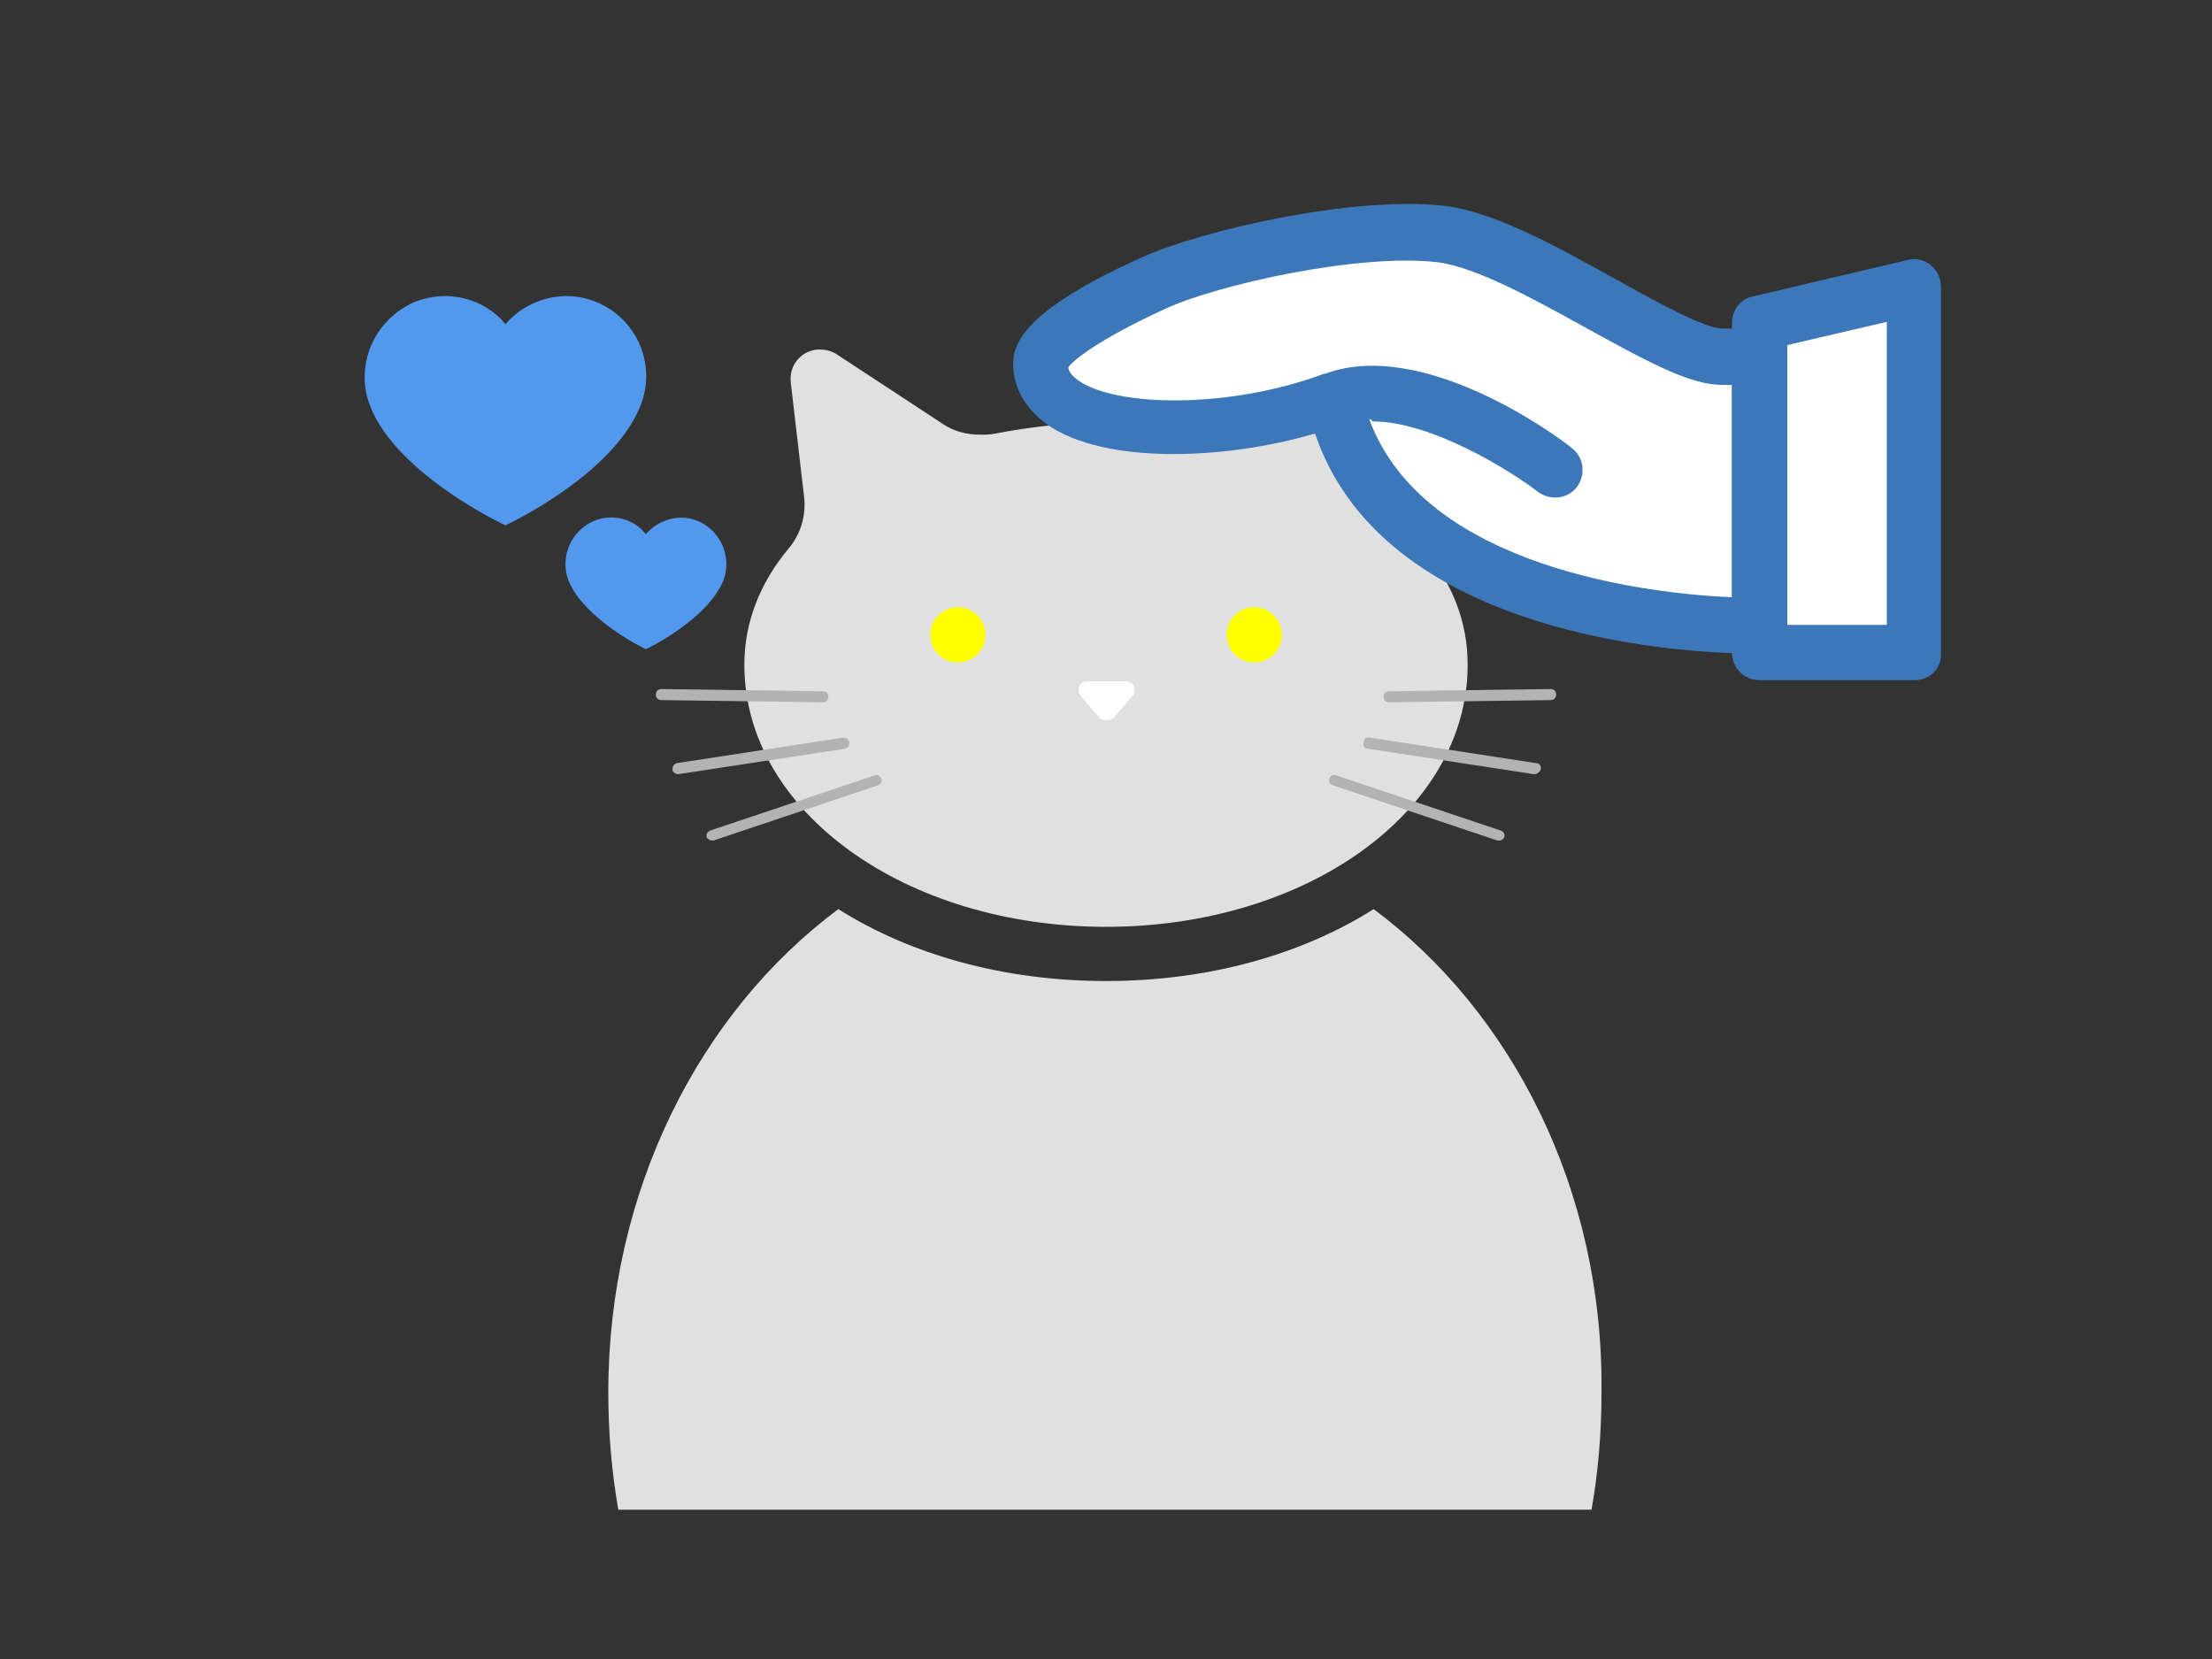 <svg xml:space="preserve" viewBox="0 0 200 150" y="0px" x="0px" id="Layer_1" version="1.2" xmlns:xlink="http://www.w3.org/1999/xlink" xmlns="http://www.w3.org/2000/svg"><rect x="0" y="0" width="200" height="150" fill="#333333" stroke="none"/> <g> <g> <g> <g> <g> <path d="M124.2,82.2c-6.5,4.1-14.9,6.5-24.2,6.5c-9.3,0-17.7-2.4-24.2-6.5C63.3,91.5,55,107.6,55,125.9 c0,3.6,0.3,7.1,0.9,10.6h88c0.6-3.4,0.9-6.9,0.9-10.6C145,107.6,136.7,91.5,124.2,82.2z" fill="#E0E0E0"></path> </g> </g> </g> <g> <g> <path d="M128.7,49.6c-1.1-1.3-1.6-3-1.4-4.7l1.2-10.3c0.2-1.7-1.2-3-2.6-3c-0.5,0-1,0.1-1.5,0.4l-9.6,6.3 c-1,0.7-2.2,1-3.4,1c-0.5,0-0.9,0-1.4-0.1c-3.2-0.7-6.5-1-10-1c-3.5,0-6.9,0.4-10,1c-0.5,0.1-0.9,0.1-1.4,0.1 c-1.2,0-2.4-0.3-3.4-1l-9.6-6.3c-0.5-0.3-1-0.4-1.5-0.4c-1.5,0-2.8,1.3-2.6,3l1.2,10.3c0.2,1.7-0.3,3.4-1.4,4.7 c-2.6,3.1-4,6.7-4,10.5c0,13.3,14.6,23.7,32.7,23.7s32.7-10.4,32.7-23.7C132.7,56.2,131.3,52.7,128.7,49.6z" fill="#E0E0E0"></path> </g> </g> <g> <g> <circle r="2.5" cy="57.4" cx="86.6" fill="#FFFF00"></circle> </g> </g> <g> <g> <circle r="2.5" cy="57.4" cx="113.4" fill="#FFFF00"></circle> </g> </g> <g> <g> <path d="M99.4,64.9l-1.7-2c-0.4-0.5-0.1-1.3,0.6-1.3h3.5c0.7,0,1,0.8,0.6,1.3l-1.7,2 C100.3,65.2,99.7,65.2,99.4,64.9z" fill="#FFFFFF"></path> </g> </g> <g> <g> <path d="M74.4,63.5C74.4,63.5,74.4,63.5,74.4,63.5l-14.6-0.2c-0.3,0-0.5-0.2-0.5-0.5c0-0.3,0.2-0.5,0.5-0.5 l14.6,0.2c0.3,0,0.5,0.2,0.5,0.5C74.9,63.3,74.7,63.5,74.4,63.5z" fill="#B3B3B3"></path> </g> </g> <g> <g> <path d="M61.3,70c-0.2,0-0.5-0.2-0.5-0.4c0-0.3,0.1-0.5,0.4-0.6l15-2.3c0.3,0,0.5,0.1,0.6,0.4 c0,0.3-0.1,0.5-0.4,0.6L61.3,70C61.3,70,61.3,70,61.3,70z" fill="#B3B3B3"></path> </g> </g> <g> <g> <path d="M64.4,76c-0.2,0-0.4-0.1-0.5-0.3c-0.1-0.3,0.1-0.5,0.3-0.6l14.9-5c0.3-0.1,0.5,0.1,0.6,0.3 c0.1,0.3-0.1,0.5-0.3,0.6l-14.9,5C64.5,76,64.5,76,64.4,76z" fill="#B3B3B3"></path> </g> </g> <g> <g> <path d="M125.6,63.5c-0.3,0-0.5-0.2-0.5-0.5c0-0.3,0.2-0.5,0.5-0.5l14.6-0.2c0.3,0,0.5,0.2,0.5,0.5 c0,0.3-0.2,0.5-0.5,0.5L125.6,63.5C125.6,63.5,125.6,63.5,125.6,63.5z" fill="#B3B3B3"></path> </g> </g> <g> <g> <path d="M138.7,70C138.7,70,138.7,70,138.7,70l-15-2.3c-0.3,0-0.5-0.3-0.4-0.6c0-0.3,0.3-0.5,0.6-0.4l15,2.3 c0.3,0,0.5,0.3,0.4,0.6C139.2,69.8,139,70,138.7,70z" fill="#B3B3B3"></path> </g> </g> <g> <g> <path d="M135.6,76c-0.1,0-0.1,0-0.2,0l-14.9-5c-0.3-0.1-0.4-0.4-0.3-0.6c0.1-0.3,0.4-0.4,0.6-0.3l14.9,5 c0.3,0.1,0.4,0.4,0.3,0.6C136,75.8,135.8,76,135.6,76z" fill="#B3B3B3"></path> </g> </g> </g> <g> <g> <path d="M140.6,42.3c0,0-12.2-9.2-20-6.3c-11,4.1-26.5,3.4-26.5-3.1c0-2.1,5.2-5.1,10.3-7.4 c5.1-2.3,18.3-5.2,25.8-4.4c7.5,0.8,20.6,11.1,25.5,11.1c3.3,0,3.4,0,3.4,0v24.3c0,0-34.1,0.6-38.5-20.6" fill="#FFFFFF"></path> </g> <g> <path d="M158.7,59.1c-4.3,0-33.3-0.7-39.8-19.9c-8.2,2.4-19,2.8-24.2-0.8c-2.5-1.8-3.1-4-3.1-5.5 c0-2,1.3-5,11.8-9.7c5.4-2.4,18.9-5.5,27.1-4.6c4.5,0.5,10.1,3.6,15.5,6.6c3.6,2,8.1,4.5,9.7,4.5c3.3,0,3.4,0,3.4,0 c1.4,0,2.5,1.1,2.5,2.5v24.3c0,1.4-1.1,2.5-2.5,2.5C159.1,59.1,158.9,59.1,158.7,59.1z M123.8,37.9c5,13.6,25.7,15.8,32.8,16.1 V34.8h-0.9c-2.8,0-6.4-1.9-12.2-5.1c-4.7-2.6-10.1-5.6-13.6-6c-7-0.8-19.7,2-24.5,4.2c-6.1,2.8-8.4,4.7-8.8,5.3 c0,0.3,0.2,0.7,0.9,1.2c3.4,2.4,13.6,2.6,22.2-0.6c0,0,0.1,0,0.1,0c8.8-3.3,21,5.6,22.3,6.7c1.1,0.8,1.3,2.4,0.5,3.5 c-0.8,1.1-2.4,1.3-3.5,0.5c-2.6-2-9.7-6.4-15-6.4C124,37.9,123.9,37.9,123.8,37.9z M96.6,33.2L96.6,33.2L96.6,33.2z" fill="#3B77B9"></path> </g> </g> <g> <g> <polygon points="159.1,59 159.1,29.2 173.1,26 173.1,59" fill="#FFFFFF"></polygon> </g> <g> <path d="M173.1,61.5h-14c-1.4,0-2.5-1.1-2.5-2.5V29.2c0-1.2,0.8-2.2,1.9-2.4l14-3.3c0.7-0.2,1.5,0,2.1,0.5 c0.6,0.5,0.9,1.2,0.9,2V59C175.6,60.4,174.5,61.5,173.1,61.5z M161.6,56.5h9V29.1l-9,2.1V56.5z" fill="#3B77B9"></path> </g> </g> <g> <g> <path d="M53.7,47.1c1.7-0.7,3.6-0.2,4.7,1.2c1.1-1.3,3-1.9,4.7-1.2c2.1,0.9,3.1,3.3,2.3,5.4c-1.5,3.6-7,6.2-7,6.2 s-5.5-2.6-7-6.2C50.6,50.4,51.6,48,53.7,47.1z" fill="#5298ED"></path> </g> </g> <g> <g> <path d="M37.5,27.3c3-1.2,6.3-0.3,8.2,2c2-2.3,5.3-3.2,8.2-2c3.7,1.5,5.5,5.7,4,9.4C55.4,43,45.7,47.5,45.7,47.5 S36,43,33.5,36.8C32,33.1,33.8,28.9,37.5,27.3z" fill="#5298ED"></path> </g> </g> </g> </svg> 